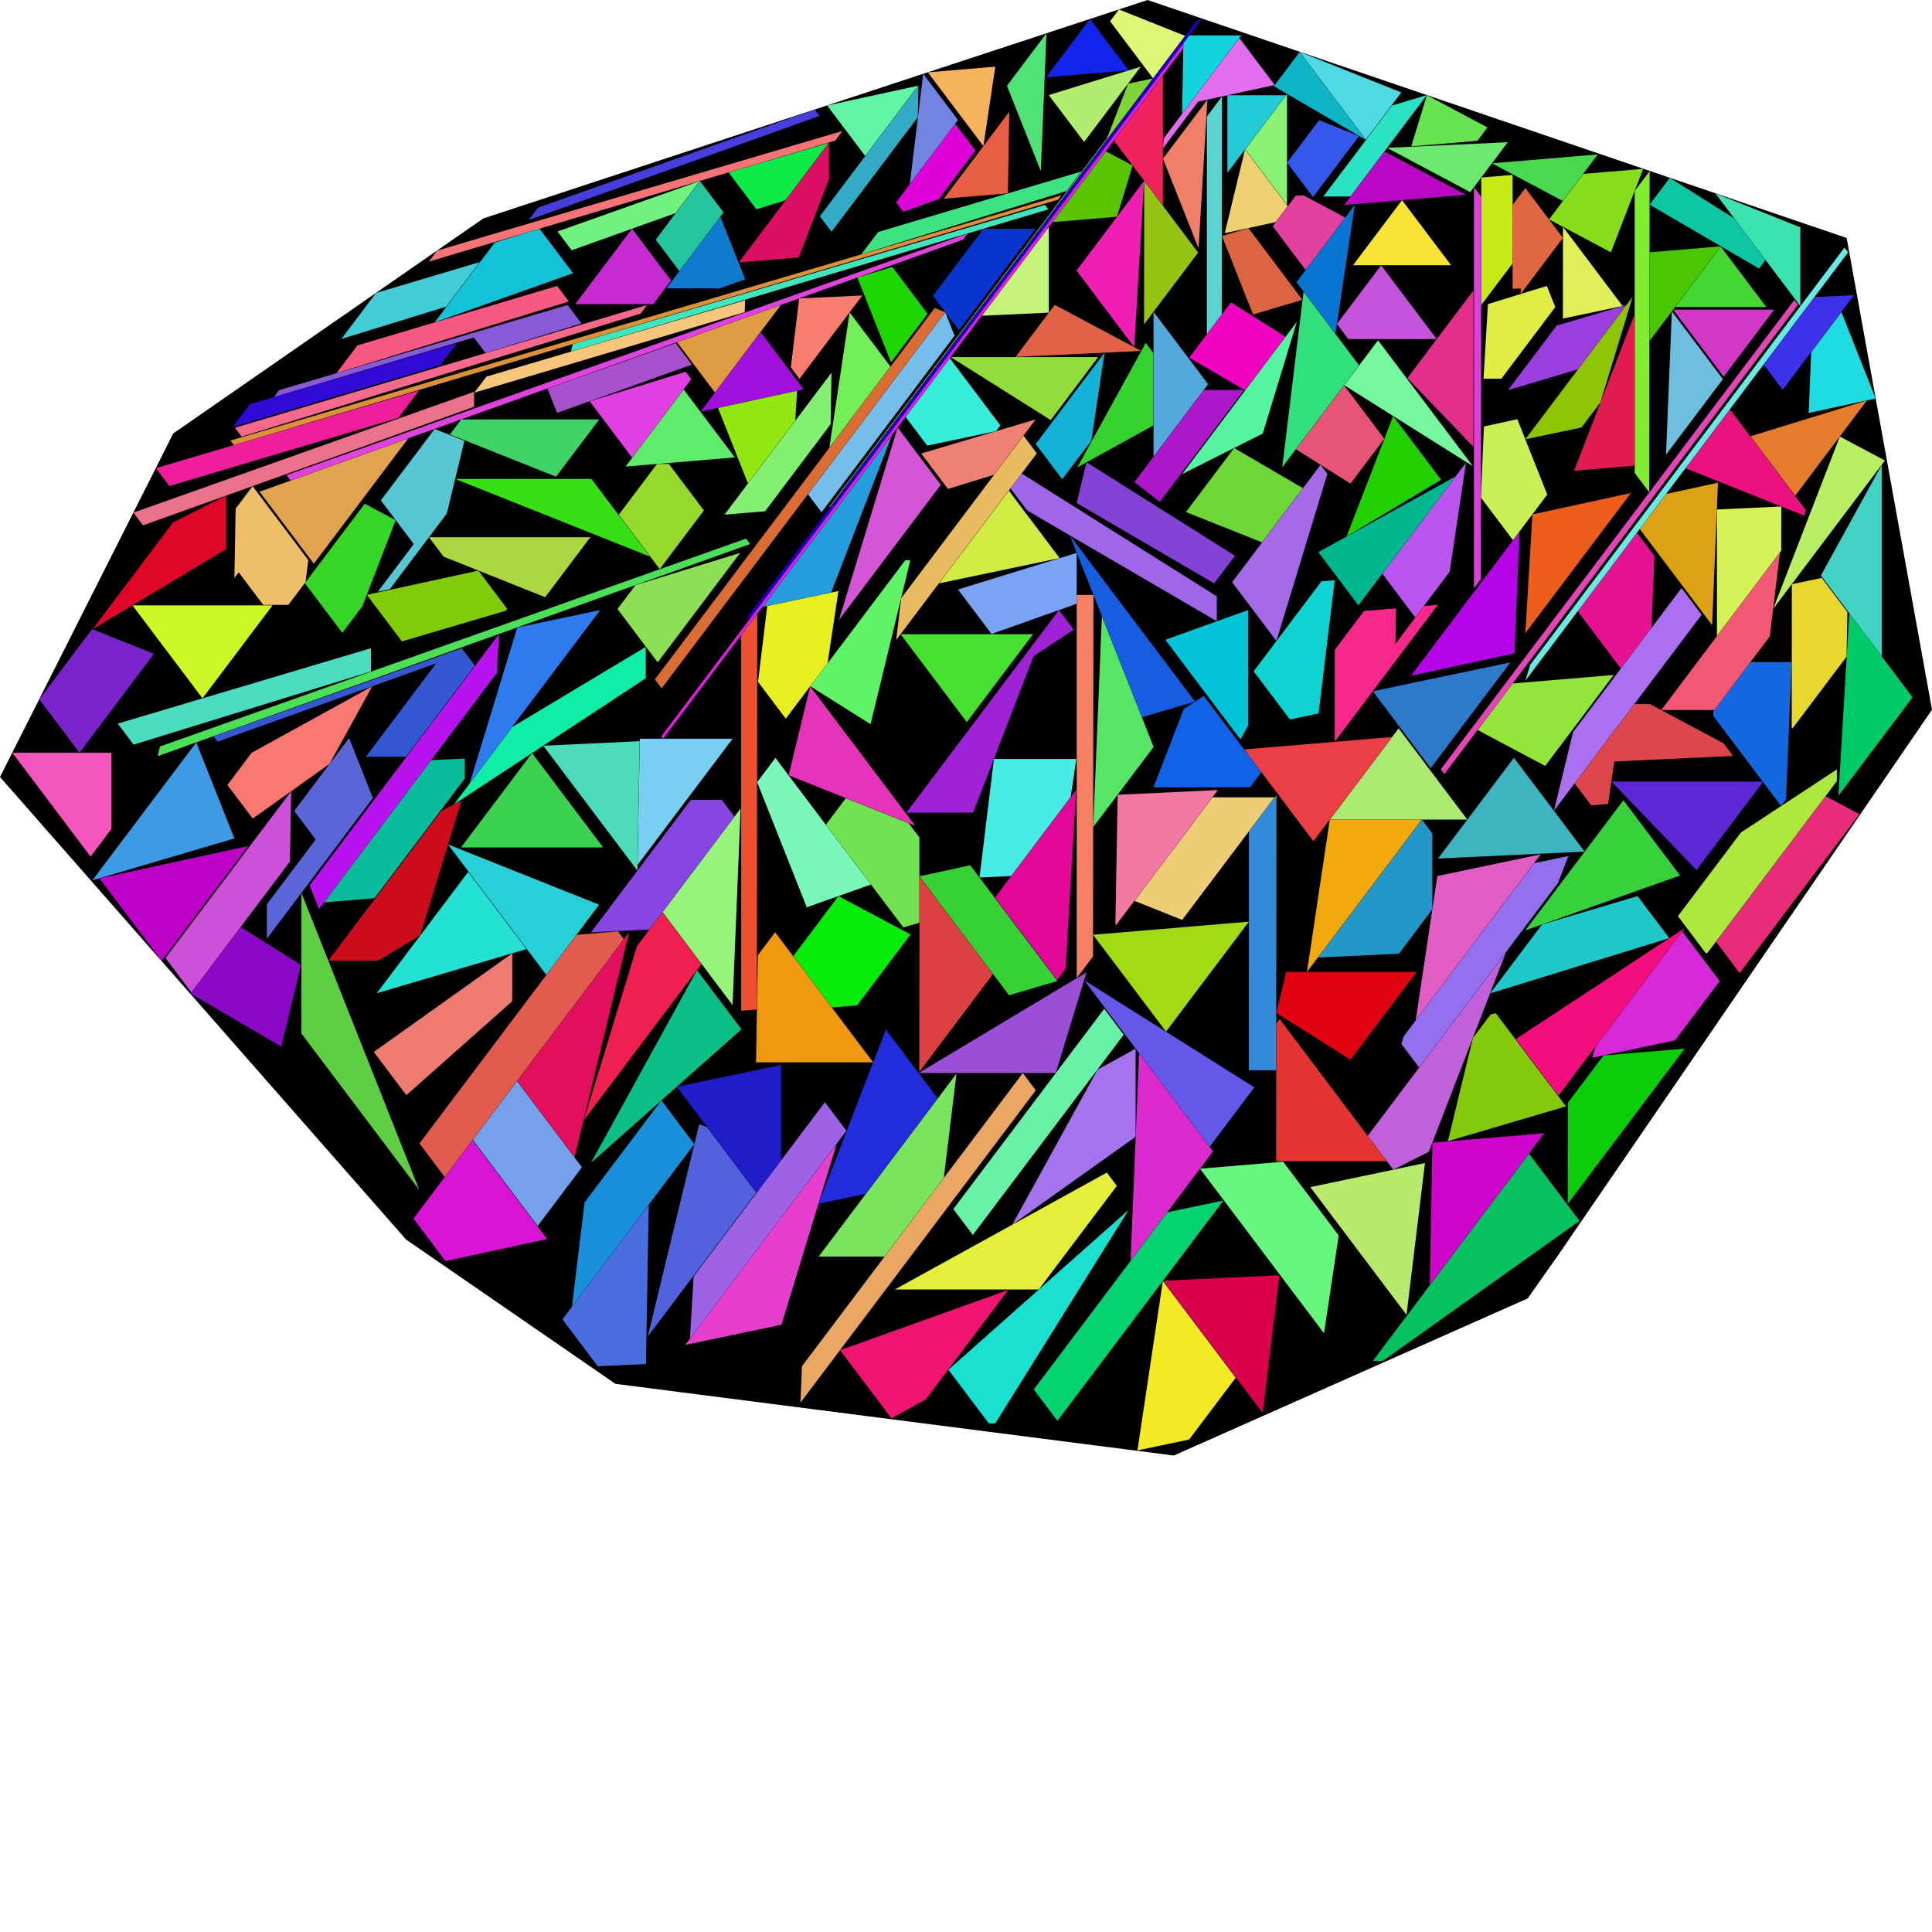 <?xml version="1.0" encoding="utf-8"?><svg id="zoom-svg" xmlns="http://www.w3.org/2000/svg" viewBox="0 0 132.736 132.736" width="100%" height="100%" teamName="CGA Lab Salzburg" nbItem="247" value="247" best="274" nameSolution="jigsaw_cf1_x151a4e0_343_sol.json" areacontainer="2.38074e+16" areaoccupied="1.59562e+16"><polygon points="80.646,100 42.285,95.076 27.899,85.162 0,53.383 11.903,29.78 33.208,15.007 78.844,0 126.873,16.349 132.736,48.76 107.122,86.131 104.961,89.206 " fill="black" stroke-width="0.5" /><polygon points="116.558,59.782 110.708,53.696 121.099,53.696 121.099,53.756 " fill="rgb(92,40,214)" colorValue="rgb(127,127,0)" colorValueArea="rgb(228,26,0)" colorIndice="rgb(92,40,214)" ></polygon><polygon points="68.38,97.791 67.935,97.791 65.159,94.106 77.545,83.121 " fill="rgb(26,224,207)" colorValue="rgb(127,127,0)" colorValueArea="rgb(237,17,0)" colorIndice="rgb(26,224,207)" ></polygon><polygon points="29.471,36.912 40.558,36.911 37.456,41.029 30.476,38.246 " fill="rgb(172,214,66)" colorValue="rgb(127,127,0)" colorValueArea="rgb(219,35,0)" colorIndice="rgb(172,214,66)" ></polygon><polygon points="11.637,33.393 10.711,32.162 28.781,26.83 27.364,28.711 " fill="rgb(239,31,156)" colorValue="rgb(127,127,0)" colorValueArea="rgb(217,37,0)" colorIndice="rgb(239,31,156)" ></polygon><polygon points="20.71,71.009 20.71,61.347 28.802,81.751 " fill="rgb(96,206,66)" colorValue="rgb(127,127,0)" colorValueArea="rgb(235,19,0)" colorIndice="rgb(96,206,66)" ></polygon><polygon points="15.833,30.266 72.92,13.423 72.699,13.715 16.066,30.575 " fill="rgb(221,144,55)" colorValue="rgb(127,127,0)" colorValueArea="rgb(195,59,0)" colorIndice="rgb(221,144,55)" ></polygon><polygon points="84.329,11.871 84.329,6.545 88.341,6.545 " fill="rgb(36,202,214)" colorValue="rgb(127,127,0)" colorValueArea="rgb(151,103,0)" colorIndice="rgb(36,202,214)" ></polygon><polygon points="30.781,58.015 41.163,62.156 37.532,66.976 " fill="rgb(38,208,214)" colorValue="rgb(127,127,0)" colorValueArea="rgb(229,25,0)" colorIndice="rgb(38,208,214)" ></polygon><polygon points="93.612,71.703 92.784,72.801 87.686,69.591 88.368,66.776 89.9,66.776 90.879,66.776 97.323,66.776 94.938,69.942 " fill="rgb(224,4,19)" colorValue="rgb(127,127,0)" colorValueArea="rgb(232,22,0)" colorIndice="rgb(224,4,19)" ></polygon><polygon points="122.704,54.928 122.369,55.373 117.714,49.195 117.714,48.88 120.266,45.493 123.092,45.493 " fill="rgb(20,105,224)" colorValue="rgb(127,127,0)" colorValueArea="rgb(228,26,0)" colorIndice="rgb(20,105,224)" ></polygon><polygon points="117.857,13.29 123.69,15.616 123.69,21.032 " fill="rgb(61,226,177)" colorValue="rgb(127,127,0)" colorValueArea="rgb(189,65,0)" colorIndice="rgb(61,226,177)" ></polygon><polygon points="101.232,19.953 101.232,30.703 96.692,25.979 " fill="rgb(226,47,140)" colorValue="rgb(127,127,0)" colorValueArea="rgb(216,38,0)" colorIndice="rgb(226,47,140)" ></polygon><polygon points="50.33,69.052 45.519,62.666 50.884,55.544 " fill="rgb(150,244,122)" colorValue="rgb(127,127,0)" colorValueArea="rgb(231,23,0)" colorIndice="rgb(150,244,122)" ></polygon><polygon points="83,26.396 79.252,31.371 79.252,21.421 " fill="rgb(83,169,219)" colorValue="rgb(127,127,0)" colorValueArea="rgb(200,54,0)" colorIndice="rgb(83,169,219)" ></polygon><polygon points="82.101,48.2 78.457,49.279 73.505,36.788 " fill="rgb(22,93,224)" colorValue="rgb(127,127,0)" colorValueArea="rgb(218,36,0)" colorIndice="rgb(22,93,224)" ></polygon><polygon points="86.089,21.607 83.95,16.213 85.774,15.674 89.482,20.598 " fill="rgb(219,101,65)" colorValue="rgb(127,127,0)" colorValueArea="rgb(188,66,0)" colorIndice="rgb(219,101,65)" ></polygon><polygon points="90.577,37.935 99.989,32.746 93.328,41.587 " fill="rgb(1,183,144)" colorValue="rgb(127,127,0)" colorValueArea="rgb(216,38,0)" colorIndice="rgb(1,183,144)" ></polygon><polygon points="22.64,52.48 17.361,56.239 15.623,53.932 17.288,51.721 25.568,47.156 " fill="rgb(249,121,114)" colorValue="rgb(127,127,0)" colorValueArea="rgb(227,27,0)" colorIndice="rgb(249,121,114)" ></polygon><polygon points="51.161,21.448 32.587,26.978 33.42,25.872 51.194,20.628 " fill="rgb(247,197,123)" colorValue="rgb(127,127,0)" colorValueArea="rgb(185,69,0)" colorIndice="rgb(247,197,123)" ></polygon><polygon points="65.312,24.532 75.449,24.532 72.188,28.86 " fill="rgb(146,221,59)" colorValue="rgb(127,127,0)" colorValueArea="rgb(210,44,0)" colorIndice="rgb(146,221,59)" ></polygon><polygon points="49.444,19.812 45.785,19.812 49.492,14.891 51.197,19.19 " fill="rgb(16,122,209)" colorValue="rgb(127,127,0)" colorValueArea="rgb(174,80,0)" colorIndice="rgb(16,122,209)" ></polygon><polygon points="55.428,62.335 52.018,53.737 53.274,52.069 59.832,60.773 " fill="rgb(121,247,184)" colorValue="rgb(127,127,0)" colorValueArea="rgb(229,25,0)" colorIndice="rgb(121,247,184)" ></polygon><polygon points="56.345,10.601 53.965,13.76 51.963,14.377 50.442,12.359 50.058,11.849 56.933,9.82 " fill="rgb(11,234,71)" colorValue="rgb(127,127,0)" colorValueArea="rgb(176,78,0)" colorIndice="rgb(11,234,71)" ></polygon><polygon points="55.671,47.148 62.193,38.493 62.54,38.493 59.811,49.754 " fill="rgb(95,244,102)" colorValue="rgb(127,127,0)" colorValueArea="rgb(223,31,0)" colorIndice="rgb(95,244,102)" ></polygon><polygon points="17.834,33.782 28.044,30.126 21.562,38.73 " fill="rgb(226,163,79)" colorValue="rgb(127,127,0)" colorValueArea="rgb(228,26,0)" colorIndice="rgb(226,163,79)" ></polygon><polygon points="57.718,92.763 69.267,88.627 63.6,96.149 61.247,97.447 " fill="rgb(239,21,112)" colorValue="rgb(127,127,0)" colorValueArea="rgb(235,19,0)" colorIndice="rgb(239,21,112)" ></polygon><polygon points="80.061,43.953 85.747,41.916 85.747,49.858 85.225,50.807 " fill="rgb(2,196,214)" colorValue="rgb(127,127,0)" colorValueArea="rgb(221,33,0)" colorIndice="rgb(2,196,214)" ></polygon><polygon points="113.463,43.128 111.356,45.925 108.4,42.002 112.463,36.609 113.666,38.206 " fill="rgb(229,18,145)" colorValue="rgb(127,127,0)" colorValueArea="rgb(221,33,0)" colorIndice="rgb(229,18,145)" ></polygon><polygon points="82.347,17.066 79.902,10.901 82.956,6.847 " fill="rgb(239,127,105)" colorValue="rgb(127,127,0)" colorValueArea="rgb(181,73,0)" colorIndice="rgb(239,127,105)" ></polygon><polygon points="66.763,64.978 63.168,60.206 66.659,59.448 68.794,62.282 72.647,67.396 69.324,68.377 " fill="rgb(54,209,52)" colorValue="rgb(127,127,0)" colorValueArea="rgb(229,25,0)" colorIndice="rgb(54,209,52)" ></polygon><polygon points="99.696,18.223 92.956,18.223 96.326,13.75 " fill="rgb(247,227,51)" colorValue="rgb(127,127,0)" colorValueArea="rgb(185,69,0)" colorIndice="rgb(247,227,51)" ></polygon><polygon points="96.938,46.427 104.392,36.533 104.049,44.883 " fill="rgb(182,4,232)" colorValue="rgb(127,127,0)" colorValueArea="rgb(225,29,0)" colorIndice="rgb(182,4,232)" ></polygon><polygon points="73.961,18.587 78.607,12.42 77.926,23.851 " fill="rgb(239,31,180)" colorValue="rgb(127,127,0)" colorValueArea="rgb(216,38,0)" colorIndice="rgb(239,31,180)" ></polygon><polygon points="66.422,49.612 61.874,43.574 70.97,43.574 " fill="rgb(71,226,47)" colorValue="rgb(127,127,0)" colorValueArea="rgb(222,32,0)" colorIndice="rgb(71,226,47)" ></polygon><polygon points="61.299,18.335 63.728,21.56 61.215,24.896 58.906,19.073 " fill="rgb(28,216,0)" colorValue="rgb(127,127,0)" colorValueArea="rgb(189,65,0)" colorIndice="rgb(28,216,0)" ></polygon><polygon points="78.38,4.58 74.481,9.755 72.052,6.531 " fill="rgb(178,237,111)" colorValue="rgb(127,127,0)" colorValueArea="rgb(169,85,0)" colorIndice="rgb(178,237,111)" ></polygon><polygon points="40.514,27.573 47.107,25.541 47.492,26.051 43.429,31.443 " fill="rgb(224,63,226)" colorValue="rgb(127,127,0)" colorValueArea="rgb(197,57,0)" colorIndice="rgb(224,63,226)" ></polygon><polygon points="123.337,34.055 120.262,29.975 128.271,27.506 " fill="rgb(229,124,43)" colorValue="rgb(127,127,0)" colorValueArea="rgb(205,49,0)" colorIndice="rgb(229,124,43)" ></polygon><polygon points="68.122,43.556 65.819,40.5 73.973,37.986 73.973,41.481 " fill="rgb(122,163,244)" colorValue="rgb(127,127,0)" colorValueArea="rgb(218,36,0)" colorIndice="rgb(122,163,244)" ></polygon><polygon points="46.517,23.51 53.649,20.956 49.121,26.966 " fill="rgb(224,156,67)" colorValue="rgb(127,127,0)" colorValueArea="rgb(188,66,0)" colorIndice="rgb(224,156,67)" ></polygon><polygon points="61.567,13.902 65.629,8.51 67.01,10.344 64.495,13.683 62.053,14.549 " fill="rgb(221,2,218)" colorValue="rgb(127,127,0)" colorValueArea="rgb(172,82,0)" colorIndice="rgb(221,2,218)" ></polygon><polygon points="45.185,45.509 42.423,41.842 43.656,40.205 50.853,37.986 " fill="rgb(140,224,85)" colorValue="rgb(127,127,0)" colorValueArea="rgb(218,36,0)" colorIndice="rgb(140,224,85)" ></polygon><polygon points="30.238,25.09 15.992,29.331 17.169,27.768 31.378,23.576 " fill="rgb(48,10,214)" colorValue="rgb(127,127,0)" colorValueArea="rgb(194,60,0)" colorIndice="rgb(48,10,214)" ></polygon><polygon points="28.772,37.837 26.786,40.473 25.96,40.653 28.427,37.379 26.166,34.378 29.863,29.471 31.906,30.285 31.022,33.934 30.695,35.285 " fill="rgb(86,199,211)" colorValue="rgb(127,127,0)" colorValueArea="rgb(221,33,0)" colorIndice="rgb(86,199,211)" ></polygon><polygon points="2.697,48.046 6.328,43.226 10.577,44.92 5.46,51.713 " fill="rgb(123,36,204)" colorValue="rgb(127,127,0)" colorValueArea="rgb(228,26,0)" colorIndice="rgb(123,36,204)" ></polygon><polygon points="79.682,34.479 77.942,33.122 82.713,26.789 85.476,26.789 " fill="rgb(174,22,201)" colorValue="rgb(127,127,0)" colorValueArea="rgb(203,51,0)" colorIndice="rgb(174,22,201)" ></polygon><polygon points="22.579,58.863 18.335,64.496 18.335,62.128 21.687,57.679 20.209,55.717 23.984,50.708 25.003,53.278 25.618,54.829 " fill="rgb(91,101,216)" colorValue="rgb(127,127,0)" colorValueArea="rgb(226,28,0)" colorIndice="rgb(91,101,216)" ></polygon><polygon points="56.968,93.75 54.996,96.367 55.099,93.864 56.076,92.566 59.519,87.996 70.27,73.725 71.162,74.909 59.366,90.567 " fill="rgb(234,167,100)" colorValue="rgb(127,127,0)" colorValueArea="rgb(233,21,0)" colorIndice="rgb(234,167,100)" ></polygon><polygon points="38.203,32.752 35.46,31.658 30.914,29.845 31.689,28.816 37.601,28.816 41.168,28.816 " fill="rgb(65,211,104)" colorValue="rgb(127,127,0)" colorValueArea="rgb(214,40,0)" colorIndice="rgb(65,211,104)" ></polygon><polygon points="102.227,20.893 106.275,19.645 106.853,21.101 103.146,26.021 101.922,26.021 " fill="rgb(225,237,66)" colorValue="rgb(127,127,0)" colorValueArea="rgb(199,55,0)" colorIndice="rgb(225,237,66)" ></polygon><polygon points="14.47,58.085 10.789,59.171 6.345,60.482 10.988,54.32 12.344,52.521 13.486,51.004 14.709,54.087 16.026,57.408 16.103,57.603 " fill="rgb(61,154,229)" colorValue="rgb(127,127,0)" colorValueArea="rgb(232,22,0)" colorIndice="rgb(61,154,229)" ></polygon><polygon points="30.606,86.643 28.406,83.723 32.469,78.331 37.588,85.127 " fill="rgb(216,21,213)" colorValue="rgb(127,127,0)" colorValueArea="rgb(235,19,0)" colorIndice="rgb(216,21,213)" ></polygon><polygon points="126.306,54.671 127.053,42.141 131.399,47.91 " fill="rgb(0,201,104)" colorValue="rgb(127,127,0)" colorValueArea="rgb(225,29,0)" colorIndice="rgb(0,201,104)" ></polygon><polygon points="90.211,13.542 88.427,11.175 90.628,8.254 93.371,9.348 " fill="rgb(53,87,234)" colorValue="rgb(127,127,0)" colorValueArea="rgb(169,85,0)" colorIndice="rgb(53,87,234)" ></polygon><polygon points="76.264,1.46 76.874,0.65 81.42,2.463 79.219,5.384 " fill="rgb(221,247,118)" colorValue="rgb(127,127,0)" colorValueArea="rgb(155,99,0)" colorIndice="rgb(221,247,118)" ></polygon><polygon points="89.297,3.567 96.277,6.351 93.836,9.591 " fill="rgb(79,217,226)" colorValue="rgb(127,127,0)" colorValueArea="rgb(183,71,0)" colorIndice="rgb(79,217,226)" ></polygon><polygon points="71.154,28.816 68.29,32.617 65.126,33.593 63.291,31.157 " fill="rgb(237,130,116)" colorValue="rgb(127,127,0)" colorValueArea="rgb(191,63,0)" colorIndice="rgb(237,130,116)" ></polygon><polygon points="32.553,23.186 18.827,27.272 19.181,26.802 32.35,22.917 38.997,20.956 39.189,21.21 39.949,22.22 33.356,24.253 " fill="rgb(135,91,216)" colorValue="rgb(127,127,0)" colorValueArea="rgb(186,68,0)" colorIndice="rgb(135,91,216)" ></polygon><polygon points="30.65,21.069 23.453,23.287 25.833,20.129 32.956,18.008 " fill="rgb(66,204,214)" colorValue="rgb(127,127,0)" colorValueArea="rgb(195,59,0)" colorIndice="rgb(66,204,214)" ></polygon><polygon points="16.14,29.386 44.457,20.956 44.012,21.546 16.601,29.997 " fill="rgb(244,105,140)" colorValue="rgb(127,127,0)" colorValueArea="rgb(193,61,0)" colorIndice="rgb(244,105,140)" ></polygon><polygon points="8.091,49.715 25.485,44.536 25.486,46.131 9.178,51.158 " fill="rgb(75,221,192)" colorValue="rgb(127,127,0)" colorValueArea="rgb(223,31,0)" colorIndice="rgb(75,221,192)" ></polygon><polygon points="48.139,28.282 52.255,22.818 55.214,26.746 " fill="rgb(161,15,219)" colorValue="rgb(127,127,0)" colorValueArea="rgb(190,64,0)" colorIndice="rgb(161,15,219)" ></polygon><polygon points="68.362,61.668 73.94,54.264 73.208,66.558 72.627,67.329 " fill="rgb(226,6,153)" colorValue="rgb(127,127,0)" colorValueArea="rgb(231,23,0)" colorIndice="rgb(226,6,153)" ></polygon><polygon points="83.301,54.781 87.566,54.781 81.221,63.202 77.942,61.894 " fill="rgb(237,205,118)" colorValue="rgb(127,127,0)" colorValueArea="rgb(229,25,0)" colorIndice="rgb(237,205,118)" ></polygon><polygon points="44.652,38.239 31.272,32.904 40.631,32.905 " fill="rgb(54,224,20)" colorValue="rgb(127,127,0)" colorValueArea="rgb(217,37,0)" colorIndice="rgb(54,224,20)" ></polygon><polygon points="58.153,77.688 47.402,91.959 47.656,87.698 56.675,75.726 " fill="rgb(157,98,229)" colorValue="rgb(127,127,0)" colorValueArea="rgb(235,19,0)" colorIndice="rgb(157,98,229)" ></polygon><polygon points="84.144,16.02 85.537,10.271 88.47,14.163 87.644,15.26 " fill="rgb(239,208,115)" colorValue="rgb(127,127,0)" colorValueArea="rgb(170,84,0)" colorIndice="rgb(239,208,115)" ></polygon><polygon points="72.027,14.386 39.224,24.152 39.345,23.652 71.794,14.078 " fill="rgb(64,229,188)" colorValue="rgb(127,127,0)" colorValueArea="rgb(177,77,0)" colorIndice="rgb(64,229,188)" ></polygon><polygon points="76.73,81.475 71.367,88.594 61.474,88.594 76.042,80.562 " fill="rgb(227,239,59)" colorValue="rgb(127,127,0)" colorValueArea="rgb(239,15,0)" colorIndice="rgb(227,239,59)" ></polygon><polygon points="108.52,83.876 95.004,93.501 94.317,93.501 105.044,79.262 " fill="rgb(5,193,96)" colorValue="rgb(127,127,0)" colorValueArea="rgb(243,11,0)" colorIndice="rgb(5,193,96)" ></polygon><polygon points="60.33,15.94 74.285,11.785 73.278,13.123 59.177,17.47 " fill="rgb(61,226,130)" colorValue="rgb(127,127,0)" colorValueArea="rgb(187,67,0)" colorIndice="rgb(61,226,130)" ></polygon><polygon points="30.036,17.215 57.876,9.001 57.377,9.663 29.466,17.973 " fill="rgb(247,116,118)" colorValue="rgb(127,127,0)" colorValueArea="rgb(186,68,0)" colorIndice="rgb(247,116,118)" ></polygon><polygon points="43.219,64.059 39.476,79.504 35.53,74.266 " fill="rgb(226,15,93)" colorValue="rgb(127,127,0)" colorValueArea="rgb(236,18,0)" colorIndice="rgb(226,15,93)" ></polygon><polygon points="82.54,35.602 81.478,35.178 84.791,30.781 85.75,31.341 89.509,33.537 86.703,37.261 " fill="rgb(111,214,55)" colorValue="rgb(127,127,0)" colorValueArea="rgb(222,32,0)" colorIndice="rgb(111,214,55)" ></polygon><polygon points="47.883,66.658 50.942,70.719 40.606,79.885 " fill="rgb(11,191,134)" colorValue="rgb(127,127,0)" colorValueArea="rgb(231,23,0)" colorIndice="rgb(11,191,134)" ></polygon><polygon points="27.534,74.735 25.679,72.272 30.957,68.513 35.193,65.497 35.193,68.016 35.193,68.789 34.11,69.749 27.917,75.242 " fill="rgb(239,123,115)" colorValue="rgb(127,127,0)" colorValueArea="rgb(230,24,0)" colorIndice="rgb(239,123,115)" ></polygon><polygon points="75.407,73.488 78.021,72.047 78.021,78.102 69.55,84.135 " fill="rgb(166,115,239)" colorValue="rgb(127,127,0)" colorValueArea="rgb(232,22,0)" colorIndice="rgb(166,115,239)" ></polygon><polygon points="125.103,39.539 129.282,31.942 129.282,45.087 " fill="rgb(67,211,197)" colorValue="rgb(127,127,0)" colorValueArea="rgb(222,32,0)" colorIndice="rgb(67,211,197)" ></polygon><polygon points="20.676,66.301 19.32,71.9 13.095,68.264 16.537,63.695 " fill="rgb(139,9,198)" colorValue="rgb(127,127,0)" colorValueArea="rgb(230,24,0)" colorIndice="rgb(139,9,198)" ></polygon><polygon points="84.847,38.182 83.417,40.08 73.971,34.563 74.649,31.763 " fill="rgb(132,66,214)" colorValue="rgb(127,127,0)" colorValueArea="rgb(225,29,0)" colorIndice="rgb(132,66,214)" ></polygon><polygon points="88.316,23.136 85.545,26.814 81.708,24.572 84.568,20.776 " fill="rgb(239,4,192)" colorValue="rgb(127,127,0)" colorValueArea="rgb(207,47,0)" colorIndice="rgb(239,4,192)" ></polygon><polygon points="74.483,67.344 86.18,74.707 83.105,78.789 " fill="rgb(100,88,232)" colorValue="rgb(127,127,0)" colorValueArea="rgb(231,23,0)" colorIndice="rgb(100,88,232)" ></polygon><polygon points="69.427,33.556 70.196,32.536 83.6,40.973 83.6,42.681 70.565,35.067 " fill="rgb(160,102,232)" colorValue="rgb(127,127,0)" colorValueArea="rgb(222,32,0)" colorIndice="rgb(160,102,232)" ></polygon><polygon points="124.069,35.048 123.977,35.43 115.805,32.171 118.854,28.125 " fill="rgb(234,18,126)" colorValue="rgb(127,127,0)" colorValueArea="rgb(213,41,0)" colorIndice="rgb(234,18,126)" ></polygon><polygon points="62.877,56.733 54.182,53.265 55.663,47.156 " fill="rgb(229,52,185)" colorValue="rgb(127,127,0)" colorValueArea="rgb(224,30,0)" colorIndice="rgb(229,52,185)" ></polygon><polygon points="51.956,81.933 44.5,91.829 48.037,77.236 48.58,77.453 " fill="rgb(82,98,221)" colorValue="rgb(127,127,0)" colorValueArea="rgb(234,20,0)" colorIndice="rgb(82,98,221)" ></polygon><polygon points="116.91,42.235 106.763,55.703 108.073,50.297 115.528,40.401 " fill="rgb(171,112,239)" colorValue="rgb(127,127,0)" colorValueArea="rgb(228,26,0)" colorIndice="rgb(171,112,239)" ></polygon><polygon points="36.163,65.206 25.889,68.236 32.167,59.904 " fill="rgb(36,226,211)" colorValue="rgb(127,127,0)" colorValueArea="rgb(229,25,0)" colorIndice="rgb(36,226,211)" ></polygon><polygon points="114.682,64.454 102.382,68.246 105.941,63.521 112.507,61.567 " fill="rgb(32,201,201)" colorValue="rgb(127,127,0)" colorValueArea="rgb(230,24,0)" colorIndice="rgb(32,201,201)" ></polygon><polygon points="29.865,22.143 33.993,16.663 37.068,15.715 39.371,18.772 " fill="rgb(19,194,214)" colorValue="rgb(127,127,0)" colorValueArea="rgb(217,37,0)" colorIndice="rgb(19,194,214)" ></polygon><polygon points="79.239,24.254 79.239,29.23 74.012,32.112 78.717,23.56 " fill="rgb(54,211,46)" colorValue="rgb(127,127,0)" colorValueArea="rgb(194,60,0)" colorIndice="rgb(54,211,46)" ></polygon><polygon points="46.42,23.576 47.532,25.052 38.274,28.368 37.612,26.7 " fill="rgb(167,81,204)" colorValue="rgb(127,127,0)" colorValueArea="rgb(194,60,0)" colorIndice="rgb(167,81,204)" ></polygon><polygon points="38.303,15.904 48.069,12.44 46.41,14.643 39.277,17.197 " fill="rgb(113,242,126)" colorValue="rgb(127,127,0)" colorValueArea="rgb(177,77,0)" colorIndice="rgb(113,242,126)" ></polygon><polygon points="51.262,37.003 51.541,37.374 10.833,51.951 10.995,51.285 " fill="rgb(76,224,86)" colorValue="rgb(127,127,0)" colorValueArea="rgb(210,44,0)" colorIndice="rgb(76,224,86)" ></polygon><polygon points="66.482,16.043 66.162,16.468 19.965,33.01 19.686,32.64 " fill="rgb(224,67,221)" colorValue="rgb(127,127,0)" colorValueArea="rgb(199,55,0)" colorIndice="rgb(224,67,221)" ></polygon><polygon points="55.97,7.528 56.3,7.965 36.318,15.12 36.958,14.27 " fill="rgb(70,62,221)" colorValue="rgb(127,127,0)" colorValueArea="rgb(159,95,0)" colorIndice="rgb(70,62,221)" ></polygon><polygon points="32.57,26.917 32.57,27.948 9.824,36.094 9.165,35.219 " fill="rgb(234,114,138)" colorValue="rgb(127,127,0)" colorValueArea="rgb(217,37,0)" colorIndice="rgb(234,114,138)" ></polygon><polygon points="71.508,11.759 69.181,5.893 71.897,2.287 " fill="rgb(79,226,118)" colorValue="rgb(127,127,0)" colorValueArea="rgb(165,89,0)" colorIndice="rgb(79,226,118)" ></polygon><polygon points="39.081,20.712 23.12,25.633 24.552,23.732 38.278,19.645 " fill="rgb(247,89,131)" colorValue="rgb(127,127,0)" colorValueArea="rgb(207,47,0)" colorIndice="rgb(247,89,131)" ></polygon><polygon points="115.427,60.15 104.798,63.92 111.533,54.981 " fill="rgb(54,209,59)" colorValue="rgb(127,127,0)" colorValueArea="rgb(231,23,0)" colorIndice="rgb(54,209,59)" ></polygon><polygon points="31.969,44.859 32.62,45.724 27.9,51.989 25.137,51.989 29.969,45.575 14.944,50.956 14.666,50.587 30.397,45.007 31.726,44.536 " fill="rgb(52,88,209)" colorValue="rgb(127,127,0)" colorValueArea="rgb(219,35,0)" colorIndice="rgb(52,88,209)" ></polygon><polygon points="100.81,56.308 91.37,56.308 96.09,50.042 " fill="rgb(171,234,112)" colorValue="rgb(127,127,0)" colorValueArea="rgb(225,29,0)" colorIndice="rgb(171,234,112)" ></polygon><polygon points="124.264,28.371 124.436,24.196 126.511,21.442 128.863,27.372 " fill="rgb(31,220,226)" colorValue="rgb(127,127,0)" colorValueArea="rgb(201,53,0)" colorIndice="rgb(31,220,226)" ></polygon><polygon points="75.702,42.351 79.258,51.318 75.107,56.827 " fill="rgb(87,229,101)" colorValue="rgb(127,127,0)" colorValueArea="rgb(223,31,0)" colorIndice="rgb(87,229,101)" ></polygon><polygon points="78.261,72.374 83.335,79.109 77.676,86.62 " fill="rgb(221,42,206)" colorValue="rgb(127,127,0)" colorValueArea="rgb(234,20,0)" colorIndice="rgb(221,42,206)" ></polygon><polygon points="114.864,21.396 118.37,26.049 114.459,31.24 " fill="rgb(110,190,221)" colorValue="rgb(127,127,0)" colorValueArea="rgb(199,55,0)" colorIndice="rgb(110,190,221)" ></polygon><polygon points="63.074,5.89 59.44,10.714 56.828,7.247 " fill="rgb(97,244,164)" colorValue="rgb(127,127,0)" colorValueArea="rgb(169,85,0)" colorIndice="rgb(97,244,164)" ></polygon><polygon points="118.031,33.165 117.629,42.948 112.658,36.349 114.475,33.938 " fill="rgb(221,161,22)" colorValue="rgb(127,127,0)" colorValueArea="rgb(224,30,0)" colorIndice="rgb(221,161,22)" ></polygon><polygon points="103.946,37.109 101.748,34.191 101.949,29.3 104.248,28.8 106.303,33.98 " fill="rgb(200,239,83)" colorValue="rgb(127,127,0)" colorValueArea="rgb(216,38,0)" colorIndice="rgb(200,239,83)" ></polygon><polygon points="51.386,33.21 49.331,28.03 54.762,26.851 54.64,28.89 " fill="rgb(145,232,16)" colorValue="rgb(127,127,0)" colorValueArea="rgb(199,55,0)" colorIndice="rgb(145,232,16)" ></polygon><polygon points="104.798,43.499 105.284,35.341 112.051,33.872 " fill="rgb(237,94,28)" colorValue="rgb(127,127,0)" colorValueArea="rgb(221,33,0)" colorIndice="rgb(237,94,28)" ></polygon><polygon points="17.043,58.128 11.102,66.014 6.832,60.346 " fill="rgb(189,1,198)" colorValue="rgb(127,127,0)" colorValueArea="rgb(230,24,0)" colorIndice="rgb(189,1,198)" ></polygon><polygon points="102.771,69.616 107.588,76.011 99.476,78.404 101.194,71.315 102.416,69.693 " fill="rgb(132,201,12)" colorValue="rgb(127,127,0)" colorValueArea="rgb(232,22,0)" colorIndice="rgb(132,201,12)" ></polygon><polygon points="32.867,39.204 34.846,41.83 34.747,41.96 27.612,44.066 25.203,40.869 " fill="rgb(128,204,8)" colorValue="rgb(127,127,0)" colorValueArea="rgb(220,34,0)" colorIndice="rgb(128,204,8)" ></polygon><polygon points="60.02,61.01 56.741,56.658 58.109,54.842 62.437,56.569 63.166,57.536 63.166,60.327 63.166,62.088 63.166,63.394 62.061,63.719 61.999,63.637 " fill="rgb(113,226,81)" colorValue="rgb(127,127,0)" colorValueArea="rgb(227,27,0)" colorIndice="rgb(113,226,81)" ></polygon><polygon points="95.108,30.144 92.784,33.228 89.036,30.869 92.345,26.477 " fill="rgb(232,83,120)" colorValue="rgb(127,127,0)" colorValueArea="rgb(207,47,0)" colorIndice="rgb(232,83,120)" ></polygon><polygon points="101.191,32.028 92.353,26.465 94.676,23.381 " fill="rgb(116,247,157)" colorValue="rgb(127,127,0)" colorValueArea="rgb(205,49,0)" colorIndice="rgb(116,247,157)" ></polygon><polygon points="121.294,17.863 120.851,18.45 113.334,14.059 114.719,12.22 119.138,15.002 " fill="rgb(15,198,162)" colorValue="rgb(127,127,0)" colorValueArea="rgb(192,62,0)" colorIndice="rgb(15,198,162)" ></polygon><polygon points="93.844,9.615 87.522,5.921 89.291,3.572 " fill="rgb(15,180,198)" colorValue="rgb(127,127,0)" colorValueArea="rgb(151,103,0)" colorIndice="rgb(15,180,198)" ></polygon><polygon points="95.63,7.249 98.028,6.535 92.78,13.501 90.92,13.501 " fill="rgb(43,226,196)" colorValue="rgb(127,127,0)" colorValueArea="rgb(166,88,0)" colorIndice="rgb(43,226,196)" ></polygon><polygon points="106.949,22.367 111.734,20.956 108.403,25.378 103.605,26.805 " fill="rgb(154,62,224)" colorValue="rgb(127,127,0)" colorValueArea="rgb(192,62,0)" colorIndice="rgb(154,62,224)" ></polygon><polygon points="64.94,21.447 65.581,23.064 56.443,35.194 55.513,33.96 " fill="rgb(117,189,234)" colorValue="rgb(127,127,0)" colorValueArea="rgb(213,41,0)" colorIndice="rgb(117,189,234)" ></polygon><polygon points="34.291,43.554 34.132,46.235 21.915,62.451 21.273,60.833 " fill="rgb(184,19,239)" colorValue="rgb(127,127,0)" colorValueArea="rgb(227,27,0)" colorIndice="rgb(184,19,239)" ></polygon><polygon points="85.145,2.61 85.377,2.918 87.577,5.839 82.317,6.981 79.907,10.179 79.947,9.509 81.76,7.102 " fill="rgb(226,110,239)" colorValue="rgb(127,127,0)" colorValueArea="rgb(166,88,0)" colorIndice="rgb(226,110,239)" ></polygon><polygon points="64.216,21.16 64.931,21.445 45.457,47.295 44.992,46.678 " fill="rgb(219,108,52)" colorValue="rgb(127,127,0)" colorValueArea="rgb(215,39,0)" colorIndice="rgb(219,108,52)" ></polygon><polygon points="118.422,25.881 114.951,21.273 121.894,21.273 " fill="rgb(211,55,198)" colorValue="rgb(127,127,0)" colorValueArea="rgb(190,64,0)" colorIndice="rgb(211,55,198)" ></polygon><polygon points="67.462,21.695 72.056,15.598 72.056,21.479 " fill="rgb(197,242,121)" colorValue="rgb(127,127,0)" colorValueArea="rgb(175,79,0)" colorIndice="rgb(197,242,121)" ></polygon><polygon points="45.437,50.585 81.291,2.994 81.291,3.323 45.561,50.749 " fill="rgb(226,27,229)" colorValue="rgb(127,127,0)" colorValueArea="rgb(162,92,0)" colorIndice="rgb(226,27,229)" ></polygon><polygon points="64.845,80.914 60.764,86.33 56.245,86.33 65.714,73.761 " fill="rgb(121,229,94)" colorValue="rgb(127,127,0)" colorValueArea="rgb(236,18,0)" colorIndice="rgb(121,229,94)" ></polygon><polygon points="41.439,58.224 31.671,58.224 36.555,51.741 " fill="rgb(60,209,80)" colorValue="rgb(127,127,0)" colorValueArea="rgb(228,26,0)" colorIndice="rgb(60,209,80)" ></polygon><polygon points="75.097,64.036 75.095,65.713 73.976,67.199 73.976,62.549 73.976,40.872 75.121,40.872 " fill="rgb(247,128,98)" colorValue="rgb(127,127,0)" colorValueArea="rgb(224,30,0)" colorIndice="rgb(247,128,98)" ></polygon><polygon points="51.58,42.415 51.332,42.415 82.171,1.48 82.57,1.279 " fill="rgb(28,2,201)" colorValue="rgb(127,127,0)" colorValueArea="rgb(145,109,0)" colorIndice="rgb(28,2,201)" ></polygon><polygon points="72.537,73.718 63.122,73.718 74.647,66.802 " fill="rgb(155,79,214)" colorValue="rgb(127,127,0)" colorValueArea="rgb(229,25,0)" colorIndice="rgb(155,79,214)" ></polygon><polygon points="121.593,43.72 117.778,48.783 114.132,48.783 122.293,37.95 " fill="rgb(242,87,115)" colorValue="rgb(127,127,0)" colorValueArea="rgb(224,30,0)" colorIndice="rgb(242,87,115)" ></polygon><polygon points="65.884,22.692 64.1,20.323 67.571,15.715 71.141,15.715 " fill="rgb(10,52,206)" colorValue="rgb(127,127,0)" colorValueArea="rgb(207,47,0)" colorIndice="rgb(10,52,206)" ></polygon><polygon points="54.873,17.686 50.759,18.032 56.953,9.81 56.953,12.308 " fill="rgb(221,15,98)" colorValue="rgb(127,127,0)" colorValueArea="rgb(200,54,0)" colorIndice="rgb(221,15,98)" ></polygon><polygon points="103.915,18.106 101.768,20.956 101.768,12.196 103.921,12.015 " fill="rgb(199,234,23)" colorValue="rgb(127,127,0)" colorValueArea="rgb(189,65,0)" colorIndice="rgb(199,234,23)" ></polygon><polygon points="90.237,57.797 85.485,51.489 95.632,50.636 " fill="rgb(234,63,69)" colorValue="rgb(127,127,0)" colorValueArea="rgb(230,24,0)" colorIndice="rgb(234,63,69)" ></polygon><polygon points="63.747,4.97 68.381,4.58 67.562,10.035 " fill="rgb(247,178,93)" colorValue="rgb(127,127,0)" colorValueArea="rgb(168,86,0)" colorIndice="rgb(247,178,93)" ></polygon><polygon points="75.906,65.296 75.097,64.222 76.825,64.077 81.257,63.704 85.802,63.322 80.11,70.877 79.369,69.893 " fill="rgb(160,219,21)" colorValue="rgb(127,127,0)" colorValueArea="rgb(234,20,0)" colorIndice="rgb(160,219,21)" ></polygon><polygon points="104.798,30.178 112.166,20.398 109.956,27.643 108.656,29.369 " fill="rgb(141,196,3)" colorValue="rgb(127,127,0)" colorValueArea="rgb(201,53,0)" colorIndice="rgb(141,196,3)" ></polygon><polygon points="47.079,92.401 57.48,78.597 53.691,91.013 " fill="rgb(232,62,206)" colorValue="rgb(127,127,0)" colorValueArea="rgb(234,20,0)" colorIndice="rgb(232,62,206)" ></polygon><polygon points="98.41,78.506 106.09,77.86 98.237,88.283 " fill="rgb(206,6,203)" colorValue="rgb(127,127,0)" colorValueArea="rgb(234,20,0)" colorIndice="rgb(206,6,203)" ></polygon><polygon points="43.804,59.419 43.957,50.754 50.332,50.754 " fill="rgb(121,207,242)" colorValue="rgb(127,127,0)" colorValueArea="rgb(222,32,0)" colorIndice="rgb(121,207,242)" ></polygon><polygon points="13.148,68.18 11.371,65.821 20.004,54.361 19.919,59.192 " fill="rgb(205,80,216)" colorValue="rgb(127,127,0)" colorValueArea="rgb(233,21,0)" colorIndice="rgb(205,80,216)" ></polygon><polygon points="81.217,7.809 81.302,2.978 81.71,2.436 85.265,2.436 " fill="rgb(19,211,221)" colorValue="rgb(127,127,0)" colorValueArea="rgb(149,105,0)" colorIndice="rgb(19,211,221)" ></polygon><polygon points="61.917,41.093 70.322,29.936 71.233,31.146 61.567,43.977 " fill="rgb(234,186,96)" colorValue="rgb(127,127,0)" colorValueArea="rgb(210,44,0)" colorIndice="rgb(234,186,96)" ></polygon><polygon points="40.165,82.607 45.441,75.603 47.701,78.603 39.296,89.76 " fill="rgb(24,144,219)" colorValue="rgb(127,127,0)" colorValueArea="rgb(236,18,0)" colorIndice="rgb(24,144,219)" ></polygon><polygon points="89.56,20.04 93.371,25.099 88.095,32.102 " fill="rgb(49,224,122)" colorValue="rgb(127,127,0)" colorValueArea="rgb(220,34,0)" colorIndice="rgb(49,224,122)" ></polygon><polygon points="43.422,15.715 46.103,19.273 44.882,20.894 39.521,20.894 " fill="rgb(198,43,209)" colorValue="rgb(127,127,0)" colorValueArea="rgb(199,55,0)" colorIndice="rgb(198,43,209)" ></polygon><polygon points="75.863,69.309 77.203,71.088 66.837,84.848 65.497,83.069 " fill="rgb(104,242,168)" colorValue="rgb(127,127,0)" colorValueArea="rgb(233,21,0)" colorIndice="rgb(104,242,168)" ></polygon><polygon points="85.552,10.265 88.423,6.453 88.423,14.077 " fill="rgb(137,242,116)" colorValue="rgb(127,127,0)" colorValueArea="rgb(154,100,0)" colorIndice="rgb(137,242,116)" ></polygon><polygon points="69.343,7.676 69.245,13.281 64.842,13.651 " fill="rgb(232,94,67)" colorValue="rgb(127,127,0)" colorValueArea="rgb(167,87,0)" colorIndice="rgb(232,94,67)" ></polygon><polygon points="40.606,64.05 47.462,54.95 49.587,54.95 50.455,56.102 44.608,63.862 " fill="rgb(135,70,226)" colorValue="rgb(127,127,0)" colorValueArea="rgb(230,24,0)" colorIndice="rgb(135,70,226)" ></polygon><polygon points="104.143,71.389 115.737,63.767 107.069,75.273 " fill="rgb(244,14,125)" colorValue="rgb(127,127,0)" colorValueArea="rgb(230,24,0)" colorIndice="rgb(244,14,125)" ></polygon><polygon points="104.798,46.77 105.136,45.663 126.723,17.01 126.971,17.339 " fill="rgb(103,234,228)" colorValue="rgb(127,127,0)" colorValueArea="rgb(181,73,0)" colorIndice="rgb(103,234,228)" ></polygon><polygon points="110.675,17.335 106.425,15.072 108.78,11.947 112.894,11.601 " fill="rgb(134,221,28)" colorValue="rgb(127,127,0)" colorValueArea="rgb(207,47,0)" colorIndice="rgb(134,221,28)" ></polygon><polygon points="101.523,50.156 103.933,46.956 110.869,46.373 106.159,52.624 " fill="rgb(147,229,59)" colorValue="rgb(127,127,0)" colorValueArea="rgb(226,28,0)" colorIndice="rgb(147,229,59)" ></polygon><polygon points="102.505,11.22 109.776,10.608 107.366,13.807 " fill="rgb(73,216,80)" colorValue="rgb(127,127,0)" colorValueArea="rgb(154,100,0)" colorIndice="rgb(73,216,80)" ></polygon><polygon points="0.844,51.716 7.659,51.716 7.659,56.95 6.223,58.856 " fill="rgb(244,85,186)" colorValue="rgb(127,127,0)" colorValueArea="rgb(223,31,0)" colorIndice="rgb(244,85,186)" ></polygon><polygon points="30.31,55.712 31.695,55.016 28.872,64.267 25.991,65.996 22.562,65.996 " fill="rgb(204,12,28)" colorValue="rgb(127,127,0)" colorValueArea="rgb(230,24,0)" colorIndice="rgb(204,12,28)" ></polygon><polygon points="89.098,22.112 86.756,29.788 81.217,32.572 " fill="rgb(85,244,162)" colorValue="rgb(127,127,0)" colorValueArea="rgb(198,56,0)" colorIndice="rgb(85,244,162)" ></polygon><polygon points="117.96,43.689 117.96,35.006 122.382,34.798 122.379,37.823 " fill="rgb(213,242,87)" colorValue="rgb(127,127,0)" colorValueArea="rgb(219,35,0)" colorIndice="rgb(213,242,87)" ></polygon><polygon points="43.946,50.923 43.789,59.813 37.326,51.234 " fill="rgb(78,219,186)" colorValue="rgb(127,127,0)" colorValueArea="rgb(225,29,0)" colorIndice="rgb(78,219,186)" ></polygon><polygon points="76.679,63.557 76.632,63.495 76.789,54.603 83.669,54.279 " fill="rgb(242,121,163)" colorValue="rgb(127,127,0)" colorValueArea="rgb(227,27,0)" colorIndice="rgb(242,121,163)" ></polygon><polygon points="79.907,87.99 87.898,87.614 86.749,97.072 " fill="rgb(219,0,76)" colorValue="rgb(127,127,0)" colorValueArea="rgb(234,20,0)" colorIndice="rgb(219,0,76)" ></polygon><polygon points="54.331,25.234 54.905,20.505 59.243,20.3 54.928,26.027 " fill="rgb(249,126,112)" colorValue="rgb(127,127,0)" colorValueArea="rgb(176,78,0)" colorIndice="rgb(249,126,112)" ></polygon><polygon points="95.3,10.159 103.593,9.769 101.009,13.199 " fill="rgb(109,232,113)" colorValue="rgb(127,127,0)" colorValueArea="rgb(177,77,0)" colorIndice="rgb(109,232,113)" ></polygon><polygon points="31.928,52.115 31.928,53.486 25.733,61.708 22.265,62 29.631,52.223 " fill="rgb(9,188,155)" colorValue="rgb(127,127,0)" colorValueArea="rgb(226,28,0)" colorIndice="rgb(9,188,155)" ></polygon><polygon points="71.696,43.321 72.754,41.916 73.769,43.263 71.018,45.072 66.857,55.829 62.273,55.829 69.747,45.907 " fill="rgb(160,34,214)" colorValue="rgb(127,127,0)" colorValueArea="rgb(228,26,0)" colorIndice="rgb(160,34,214)" ></polygon><polygon points="76.53,9.659 79.897,5.189 79.897,14.129 " fill="rgb(239,35,93)" colorValue="rgb(127,127,0)" colorValueArea="rgb(185,69,0)" colorIndice="rgb(239,35,93)" ></polygon><polygon points="57.128,25.602 57.065,29.15 52.564,35.126 49.776,35.36 " fill="rgb(131,239,115)" colorValue="rgb(127,127,0)" colorValueArea="rgb(207,47,0)" colorIndice="rgb(131,239,115)" ></polygon><polygon points="124.668,20.407 127.375,20.28 122.479,26.779 121.173,25.046 " fill="rgb(61,49,234)" colorValue="rgb(127,127,0)" colorValueArea="rgb(182,72,0)" colorIndice="rgb(61,49,234)" ></polygon><polygon points="101.741,39.482 101.74,39.79 101.267,40.419 101.267,38.854 101.267,19.926 101.267,12.86 101.768,13.525 101.761,19.823 " fill="rgb(219,64,221)" colorValue="rgb(127,127,0)" colorValueArea="rgb(173,81,0)" colorIndice="rgb(219,64,221)" ></polygon><polygon points="16.13,38.268 16.188,34.948 17.354,33.401 19.108,35.729 20.353,37.382 21.179,38.479 20.996,39.986 19.812,41.558 18.084,41.558 16.4,39.323 16.104,39.715 16.118,38.948 " fill="rgb(239,190,105)" colorValue="rgb(127,127,0)" colorValueArea="rgb(220,34,0)" colorIndice="rgb(239,190,105)" ></polygon><polygon points="97.9,79.907 96.634,90.334 90.024,81.56 " fill="rgb(184,234,110)" colorValue="rgb(127,127,0)" colorValueArea="rgb(236,18,0)" colorIndice="rgb(184,234,110)" ></polygon><polygon points="56.859,45.561 53.985,49.375 52.079,46.846 52.712,41.632 57.602,40.606 " fill="rgb(232,239,33)" colorValue="rgb(127,127,0)" colorValueArea="rgb(227,27,0)" colorIndice="rgb(232,239,33)" ></polygon><polygon points="99.597,39.28 97.233,42.418 94.972,39.418 100.72,31.789 " fill="rgb(186,86,239)" colorValue="rgb(127,127,0)" colorValueArea="rgb(216,38,0)" colorIndice="rgb(186,86,239)" ></polygon><polygon points="74.979,30.273 72.98,32.926 71.156,30.506 75.885,24.231 " fill="rgb(19,178,214)" colorValue="rgb(127,127,0)" colorValueArea="rgb(191,63,0)" colorIndice="rgb(19,178,214)" ></polygon><polygon points="91.748,22.929 89.077,19.385 93.075,14.078 " fill="rgb(8,118,209)" colorValue="rgb(127,127,0)" colorValueArea="rgb(180,74,0)" colorIndice="rgb(8,118,209)" ></polygon><polygon points="103.772,45.508 98.297,52.775 94.317,47.492 " fill="rgb(46,121,201)" colorValue="rgb(127,127,0)" colorValueArea="rgb(224,30,0)" colorIndice="rgb(46,121,201)" ></polygon><polygon points="71.023,95.463 80.194,83.291 84.052,82.481 72.647,97.618 " fill="rgb(4,211,114)" colorValue="rgb(127,127,0)" colorValueArea="rgb(239,15,0)" colorIndice="rgb(4,211,114)" ></polygon><polygon points="32.27,53.814 35.535,43.112 41.233,41.916 " fill="rgb(45,123,239)" colorValue="rgb(127,127,0)" colorValueArea="rgb(223,31,0)" colorIndice="rgb(45,123,239)" ></polygon><polygon points="93.969,78.035 103.462,65.435 98.162,79.135 95.722,80.361 " fill="rgb(192,96,219)" colorValue="rgb(127,127,0)" colorValueArea="rgb(232,22,0)" colorIndice="rgb(192,96,219)" ></polygon><polygon points="113.312,33.828 112.31,32.499 112.31,13.119 113.335,11.76 " fill="rgb(129,237,47)" colorValue="rgb(127,127,0)" colorValueArea="rgb(208,46,0)" colorIndice="rgb(129,237,47)" ></polygon><polygon points="83.941,21.596 82.916,22.956 82.916,8.007 83.956,6.627 " fill="rgb(91,211,207)" colorValue="rgb(127,127,0)" colorValueArea="rgb(187,67,0)" colorIndice="rgb(91,211,207)" ></polygon><polygon points="46.971,26.759 50.487,31.425 42.98,32.056 " fill="rgb(94,237,106)" colorValue="rgb(127,127,0)" colorValueArea="rgb(200,54,0)" colorIndice="rgb(94,237,106)" ></polygon><polygon points="9.099,41.589 18.725,41.589 13.912,47.977 " fill="rgb(205,247,37)" colorValue="rgb(127,127,0)" colorValueArea="rgb(226,28,0)" colorIndice="rgb(205,247,37)" ></polygon><polygon points="73.558,54.757 69.467,60.187 67.298,60.289 68.287,52.141 73.95,52.141 " fill="rgb(71,237,228)" colorValue="rgb(127,127,0)" colorValueArea="rgb(232,22,0)" colorIndice="rgb(71,237,228)" ></polygon><polygon points="78.408,24.111 69.775,24.518 72.466,20.945 " fill="rgb(226,98,72)" colorValue="rgb(127,127,0)" colorValueArea="rgb(184,70,0)" colorIndice="rgb(226,98,72)" ></polygon><polygon points="87.44,15.546 89.02,13.448 89.56,13.423 92.414,14.943 89.7,18.546 " fill="rgb(226,65,159)" colorValue="rgb(127,127,0)" colorValueArea="rgb(174,80,0)" colorIndice="rgb(226,65,159)" ></polygon><polygon points="54.5,65.687 57.604,61.567 62.555,64.203 58.887,69.072 57.159,69.217 " fill="rgb(7,237,10)" colorValue="rgb(127,127,0)" colorValueArea="rgb(231,23,0)" colorIndice="rgb(7,237,10)" ></polygon><polygon points="77.813,11.372 76.74,14.889 72.308,15.262 75.976,10.393 " fill="rgb(90,196,3)" colorValue="rgb(127,127,0)" colorValueArea="rgb(178,76,0)" colorIndice="rgb(90,196,3)" ></polygon><polygon points="102.195,8.757 101.503,9.675 96.958,10.057 98.031,6.54 " fill="rgb(103,226,81)" colorValue="rgb(127,127,0)" colorValueArea="rgb(149,105,0)" colorIndice="rgb(103,226,81)" ></polygon><polygon points="100.703,13.381 92.353,14.083 95.121,10.409 " fill="rgb(186,7,198)" colorValue="rgb(127,127,0)" colorValueArea="rgb(181,73,0)" colorIndice="rgb(186,7,198)" ></polygon><polygon points="117.898,64.698 125.428,54.704 127.746,55.938 119.522,66.854 " fill="rgb(232,44,122)" colorValue="rgb(127,127,0)" colorValueArea="rgb(230,24,0)" colorIndice="rgb(232,44,122)" ></polygon><polygon points="20.945,40.066 25.057,34.608 27.182,35.74 24.894,41.655 23.518,43.481 " fill="rgb(53,214,38)" colorValue="rgb(127,127,0)" colorValueArea="rgb(220,34,0)" colorIndice="rgb(53,214,38)" ></polygon><polygon points="78.602,22.282 78.61,12.435 82.315,17.352 " fill="rgb(149,196,19)" colorValue="rgb(127,127,0)" colorValueArea="rgb(199,55,0)" colorIndice="rgb(149,196,19)" ></polygon><polygon points="123.155,50.043 123.097,49.966 123.108,40.136 125.159,39.705 126.922,42.046 126.868,45.115 " fill="rgb(232,216,46)" colorValue="rgb(127,127,0)" colorValueArea="rgb(222,32,0)" colorIndice="rgb(232,216,46)" ></polygon><polygon points="107.383,15.587 111.48,21.024 107.377,21.886 " fill="rgb(222,239,88)" colorValue="rgb(127,127,0)" colorValueArea="rgb(171,83,0)" colorIndice="rgb(222,239,88)" ></polygon><polygon points="91.699,49.776 91.704,44.644 93.712,41.979 95.913,41.794 95.87,44.239 97.833,41.633 98.786,41.553 95.849,45.451 91.698,50.962 " fill="rgb(247,39,140)" colorValue="rgb(127,127,0)" colorValueArea="rgb(220,34,0)" colorIndice="rgb(247,39,140)" ></polygon><polygon points="107.717,75.767 110.166,72.516 115.741,72.047 107.71,82.707 " fill="rgb(11,206,8)" colorValue="rgb(127,127,0)" colorValueArea="rgb(233,21,0)" colorIndice="rgb(11,206,8)" ></polygon><polygon points="113.335,17.335 118.227,16.923 113.328,23.425 " fill="rgb(75,198,3)" colorValue="rgb(127,127,0)" colorValueArea="rgb(184,70,0)" colorIndice="rgb(75,198,3)" ></polygon><polygon points="63.172,60.226 68.219,66.925 63.158,73.643 " fill="rgb(219,65,65)" colorValue="rgb(127,127,0)" colorValueArea="rgb(230,24,0)" colorIndice="rgb(219,65,65)" ></polygon><polygon points="98.406,57.264 98.406,62.474 96.109,65.522 90.551,65.784 97.688,56.311 " fill="rgb(36,151,201)" colorValue="rgb(127,127,0)" colorValueArea="rgb(232,22,0)" colorIndice="rgb(36,151,201)" ></polygon><polygon points="87.697,54.622 87.677,73.531 85.802,73.531 85.803,57.137 " fill="rgb(52,137,216)" colorValue="rgb(127,127,0)" colorValueArea="rgb(229,25,0)" colorIndice="rgb(52,137,216)" ></polygon><polygon points="87.917,70.015 95.272,79.778 87.675,79.778 87.685,70.324 " fill="rgb(229,53,50)" colorValue="rgb(127,127,0)" colorValueArea="rgb(234,20,0)" colorIndice="rgb(229,53,50)" ></polygon><polygon points="53.254,64.049 59.988,72.987 51.941,72.987 52.071,65.619 " fill="rgb(239,153,14)" colorValue="rgb(127,127,0)" colorValueArea="rgb(236,18,0)" colorIndice="rgb(239,153,14)" ></polygon><polygon points="90.786,39.941 91.701,39.864 90.59,49.015 88.621,49.428 86.13,46.122 " fill="rgb(14,211,208)" colorValue="rgb(127,127,0)" colorValueArea="rgb(223,31,0)" colorIndice="rgb(14,211,208)" ></polygon><polygon points="111.309,49.682 112.295,48.374 113.357,48.374 118.413,51.066 119.068,51.935 110.914,52.319 110.477,55.235 109.318,55.332 108.185,53.829 109.264,52.397 " fill="rgb(221,70,76)" colorValue="rgb(127,127,0)" colorValueArea="rgb(222,32,0)" colorIndice="rgb(221,70,76)" ></polygon><polygon points="58.374,21.462 61.175,25.18 56.981,30.747 " fill="rgb(114,239,86)" colorValue="rgb(127,127,0)" colorValueArea="rgb(188,66,0)" colorIndice="rgb(114,239,86)" ></polygon><polygon points="98.751,60.186 105.853,58.696 97.265,70.096 " fill="rgb(224,94,196)" colorValue="rgb(127,127,0)" colorValueArea="rgb(230,24,0)" colorIndice="rgb(224,94,196)" ></polygon><polygon points="79.892,88.013 84.896,94.656 81.698,98.901 78.147,99.647 " fill="rgb(244,234,36)" colorValue="rgb(127,127,0)" colorValueArea="rgb(237,17,0)" colorIndice="rgb(244,234,36)" ></polygon><polygon points="91.363,56.311 97.677,56.311 89.794,66.775 " fill="rgb(242,169,12)" colorValue="rgb(127,127,0)" colorValueArea="rgb(229,25,0)" colorIndice="rgb(242,169,12)" ></polygon><polygon points="85.872,54.094 79.247,54.094 81.328,48.715 82.703,47.811 86.654,53.056 " fill="rgb(16,98,232)" colorValue="rgb(127,127,0)" colorValueArea="rgb(222,32,0)" colorIndice="rgb(16,98,232)" ></polygon><polygon points="46.496,74.667 53.663,73.162 53.663,79.71 51.979,81.945 " fill="rgb(33,28,201)" colorValue="rgb(127,127,0)" colorValueArea="rgb(232,22,0)" colorIndice="rgb(33,28,201)" ></polygon><polygon points="75.997,9.647 57.013,34.847 56.981,34.806 76.063,9.478 77.505,5.75 79.128,5.409 79.202,5.394 " fill="rgb(125,214,53)" colorValue="rgb(127,127,0)" colorValueArea="rgb(0,255,0)" colorIndice="rgb(125,214,53)" ></polygon><polygon points="121.828,41.823 126.405,29.993 129.499,31.64 " fill="rgb(185,239,98)" colorValue="rgb(127,127,0)" colorValueArea="rgb(211,43,0)" colorIndice="rgb(185,239,98)" ></polygon><polygon points="112.306,21.585 112.306,31.992 108.145,32.342 " fill="rgb(226,27,80)" colorValue="rgb(127,127,0)" colorValueArea="rgb(210,44,0)" colorIndice="rgb(226,27,80)" ></polygon><polygon points="96.283,71.724 96.442,71.2 105.406,59.302 107.759,58.808 107.038,60.673 97.497,73.336 " fill="rgb(148,112,239)" colorValue="rgb(127,127,0)" colorValueArea="rgb(231,23,0)" colorIndice="rgb(148,112,239)" ></polygon><polygon points="118.223,16.944 121.352,21.096 115.094,21.097 " fill="rgb(68,214,49)" colorValue="rgb(127,127,0)" colorValueArea="rgb(172,82,0)" colorIndice="rgb(68,214,49)" ></polygon><polygon points="115.278,62.945 119.612,57.193 126.2,52.862 126.2,53.666 117.299,65.48 117.188,65.48 " fill="rgb(172,232,62)" colorValue="rgb(127,127,0)" colorValueArea="rgb(233,21,0)" colorIndice="rgb(172,232,62)" ></polygon><polygon points="35.195,49.947 44.365,44.444 44.365,46.602 31.19,55.263 " fill="rgb(16,237,167)" colorValue="rgb(127,127,0)" colorValueArea="rgb(222,32,0)" colorIndice="rgb(16,237,167)" ></polygon><polygon points="11.897,35.886 15.536,34.056 15.536,37.724 6.366,43.227 " fill="rgb(224,6,39)" colorValue="rgb(127,127,0)" colorValueArea="rgb(217,37,0)" colorIndice="rgb(224,6,39)" ></polygon><polygon points="77.541,4.835 71.863,5.312 74.882,1.305 " fill="rgb(18,37,237)" colorValue="rgb(127,127,0)" colorValueArea="rgb(151,103,0)" colorIndice="rgb(18,37,237)" ></polygon><polygon points="28.816,78.56 39.615,64.226 42.454,63.987 42.859,64.524 30.55,80.862 " fill="rgb(226,91,79)" colorValue="rgb(127,127,0)" colorValueArea="rgb(244,10,0)" colorIndice="rgb(226,91,79)" ></polygon><polygon points="64.636,33.309 57.636,42.601 61.672,29.373 " fill="rgb(212,85,214)" colorValue="rgb(127,127,0)" colorValueArea="rgb(222,32,0)" colorIndice="rgb(212,85,214)" ></polygon><polygon points="48.194,66.235 40.115,76.958 43.763,65 45.513,62.677 " fill="rgb(239,31,79)" colorValue="rgb(127,127,0)" colorValueArea="rgb(231,23,0)" colorIndice="rgb(239,31,79)" ></polygon><polygon points="118.149,67.407 115.081,71.479 109.383,72.675 109.62,71.899 115.576,63.992 " fill="rgb(216,41,216)" colorValue="rgb(127,127,0)" colorValueArea="rgb(229,25,0)" colorIndice="rgb(216,41,216)" ></polygon><polygon points="58.532,33.548 61.283,29.895 59.416,34.722 57.102,40.704 52.396,41.692 " fill="rgb(37,157,221)" colorValue="rgb(127,127,0)" colorValueArea="rgb(214,40,0)" colorIndice="rgb(37,157,221)" ></polygon><polygon points="64.422,75.461 59.481,82.02 56.234,82.702 60.863,70.737 " fill="rgb(35,44,221)" colorValue="rgb(127,127,0)" colorValueArea="rgb(237,17,0)" colorIndice="rgb(35,44,221)" ></polygon><polygon points="104.77,19.804 104.475,20.196 104.476,19.818 103.923,19.844 103.923,18.802 103.923,14.084 104.482,13.341 104.799,12.921 106.576,15.28 107.377,16.344 " fill="rgb(224,104,65)" colorValue="rgb(127,127,0)" colorValueArea="rgb(181,73,0)" colorIndice="rgb(224,104,65)" ></polygon><polygon points="57.128,15.925 56.327,14.862 63.097,5.875 63.059,8.053 " fill="rgb(51,171,198)" colorValue="rgb(127,127,0)" colorValueArea="rgb(175,79,0)" colorIndice="rgb(51,171,198)" ></polygon><polygon points="52.027,42.182 51.999,69.354 50.923,69.444 50.923,43.649 " fill="rgb(237,81,49)" colorValue="rgb(127,127,0)" colorValueArea="rgb(224,30,0)" colorIndice="rgb(237,81,49)" ></polygon><polygon points="104.013,52.064 108.869,58.509 98.8,58.983 " fill="rgb(62,180,193)" colorValue="rgb(127,127,0)" colorValueArea="rgb(230,24,0)" colorIndice="rgb(62,180,193)" ></polygon><polygon points="44.572,82.773 44.379,93.712 41.069,93.868 38.641,90.645 " fill="rgb(74,109,224)" colorValue="rgb(127,127,0)" colorValueArea="rgb(233,21,0)" colorIndice="rgb(74,109,224)" ></polygon><polygon points="48.362,35.07 45.325,39.102 42.51,35.364 45.138,31.876 45.956,31.876 " fill="rgb(151,216,45)" colorValue="rgb(127,127,0)" colorValueArea="rgb(212,42,0)" colorIndice="rgb(151,216,45)" ></polygon><polygon points="65.818,8.245 62.508,12.639 63.427,5.071 " fill="rgb(112,132,224)" colorValue="rgb(127,127,0)" colorValueArea="rgb(149,105,0)" colorIndice="rgb(112,132,224)" ></polygon><polygon points="91.974,84.88 90.965,91.604 82.445,80.295 88.158,79.815 " fill="rgb(103,247,127)" colorValue="rgb(127,127,0)" colorValueArea="rgb(242,12,0)" colorIndice="rgb(103,247,127)" ></polygon><polygon points="68.728,29.224 68.428,29.622 63.701,30.614 62.222,28.651 65.259,24.619 " fill="rgb(54,237,218)" colorValue="rgb(127,127,0)" colorValueArea="rgb(207,47,0)" colorIndice="rgb(54,237,218)" ></polygon><polygon points="72.8,38.342 64.514,40.081 69.313,33.713 " fill="rgb(209,234,68)" colorValue="rgb(127,127,0)" colorValueArea="rgb(211,43,0)" colorIndice="rgb(209,234,68)" ></polygon><polygon points="49.709,14.591 46.672,18.622 45.048,16.466 48.085,12.435 " fill="rgb(35,196,158)" colorValue="rgb(127,127,0)" colorValueArea="rgb(172,82,0)" colorIndice="rgb(35,196,158)" ></polygon><polygon points="91.195,32.561 87.693,44.038 84.651,40 90.725,31.937 " fill="rgb(165,106,232)" colorValue="rgb(127,127,0)" colorValueArea="rgb(223,31,0)" colorIndice="rgb(165,106,232)" ></polygon><polygon points="123.529,20.932 99.232,53.183 98.984,52.853 123.281,20.602 " fill="rgb(229,68,183)" colorValue="rgb(127,127,0)" colorValueArea="rgb(190,64,0)" colorIndice="rgb(229,68,183)" ></polygon><polygon points="99.008,32.962 92.516,36.858 95.715,28.59 " fill="rgb(33,209,2)" colorValue="rgb(127,127,0)" colorValueArea="rgb(207,47,0)" colorIndice="rgb(33,209,2)" ></polygon><polygon points="37.055,76.312 39.98,80.196 36.943,84.227 32.992,78.983 32.485,78.309 35.522,74.278 " fill="rgb(117,160,234)" colorValue="rgb(127,127,0)" colorValueArea="rgb(232,22,0)" colorIndice="rgb(117,160,234)" ></polygon><polygon points="98.707,23.297 92.633,23.298 91.851,22.259 94.888,18.228 " fill="rgb(198,83,219)" colorValue="rgb(127,127,0)" colorValueArea="rgb(200,54,0)" colorIndice="rgb(198,83,219)" ></polygon></svg>